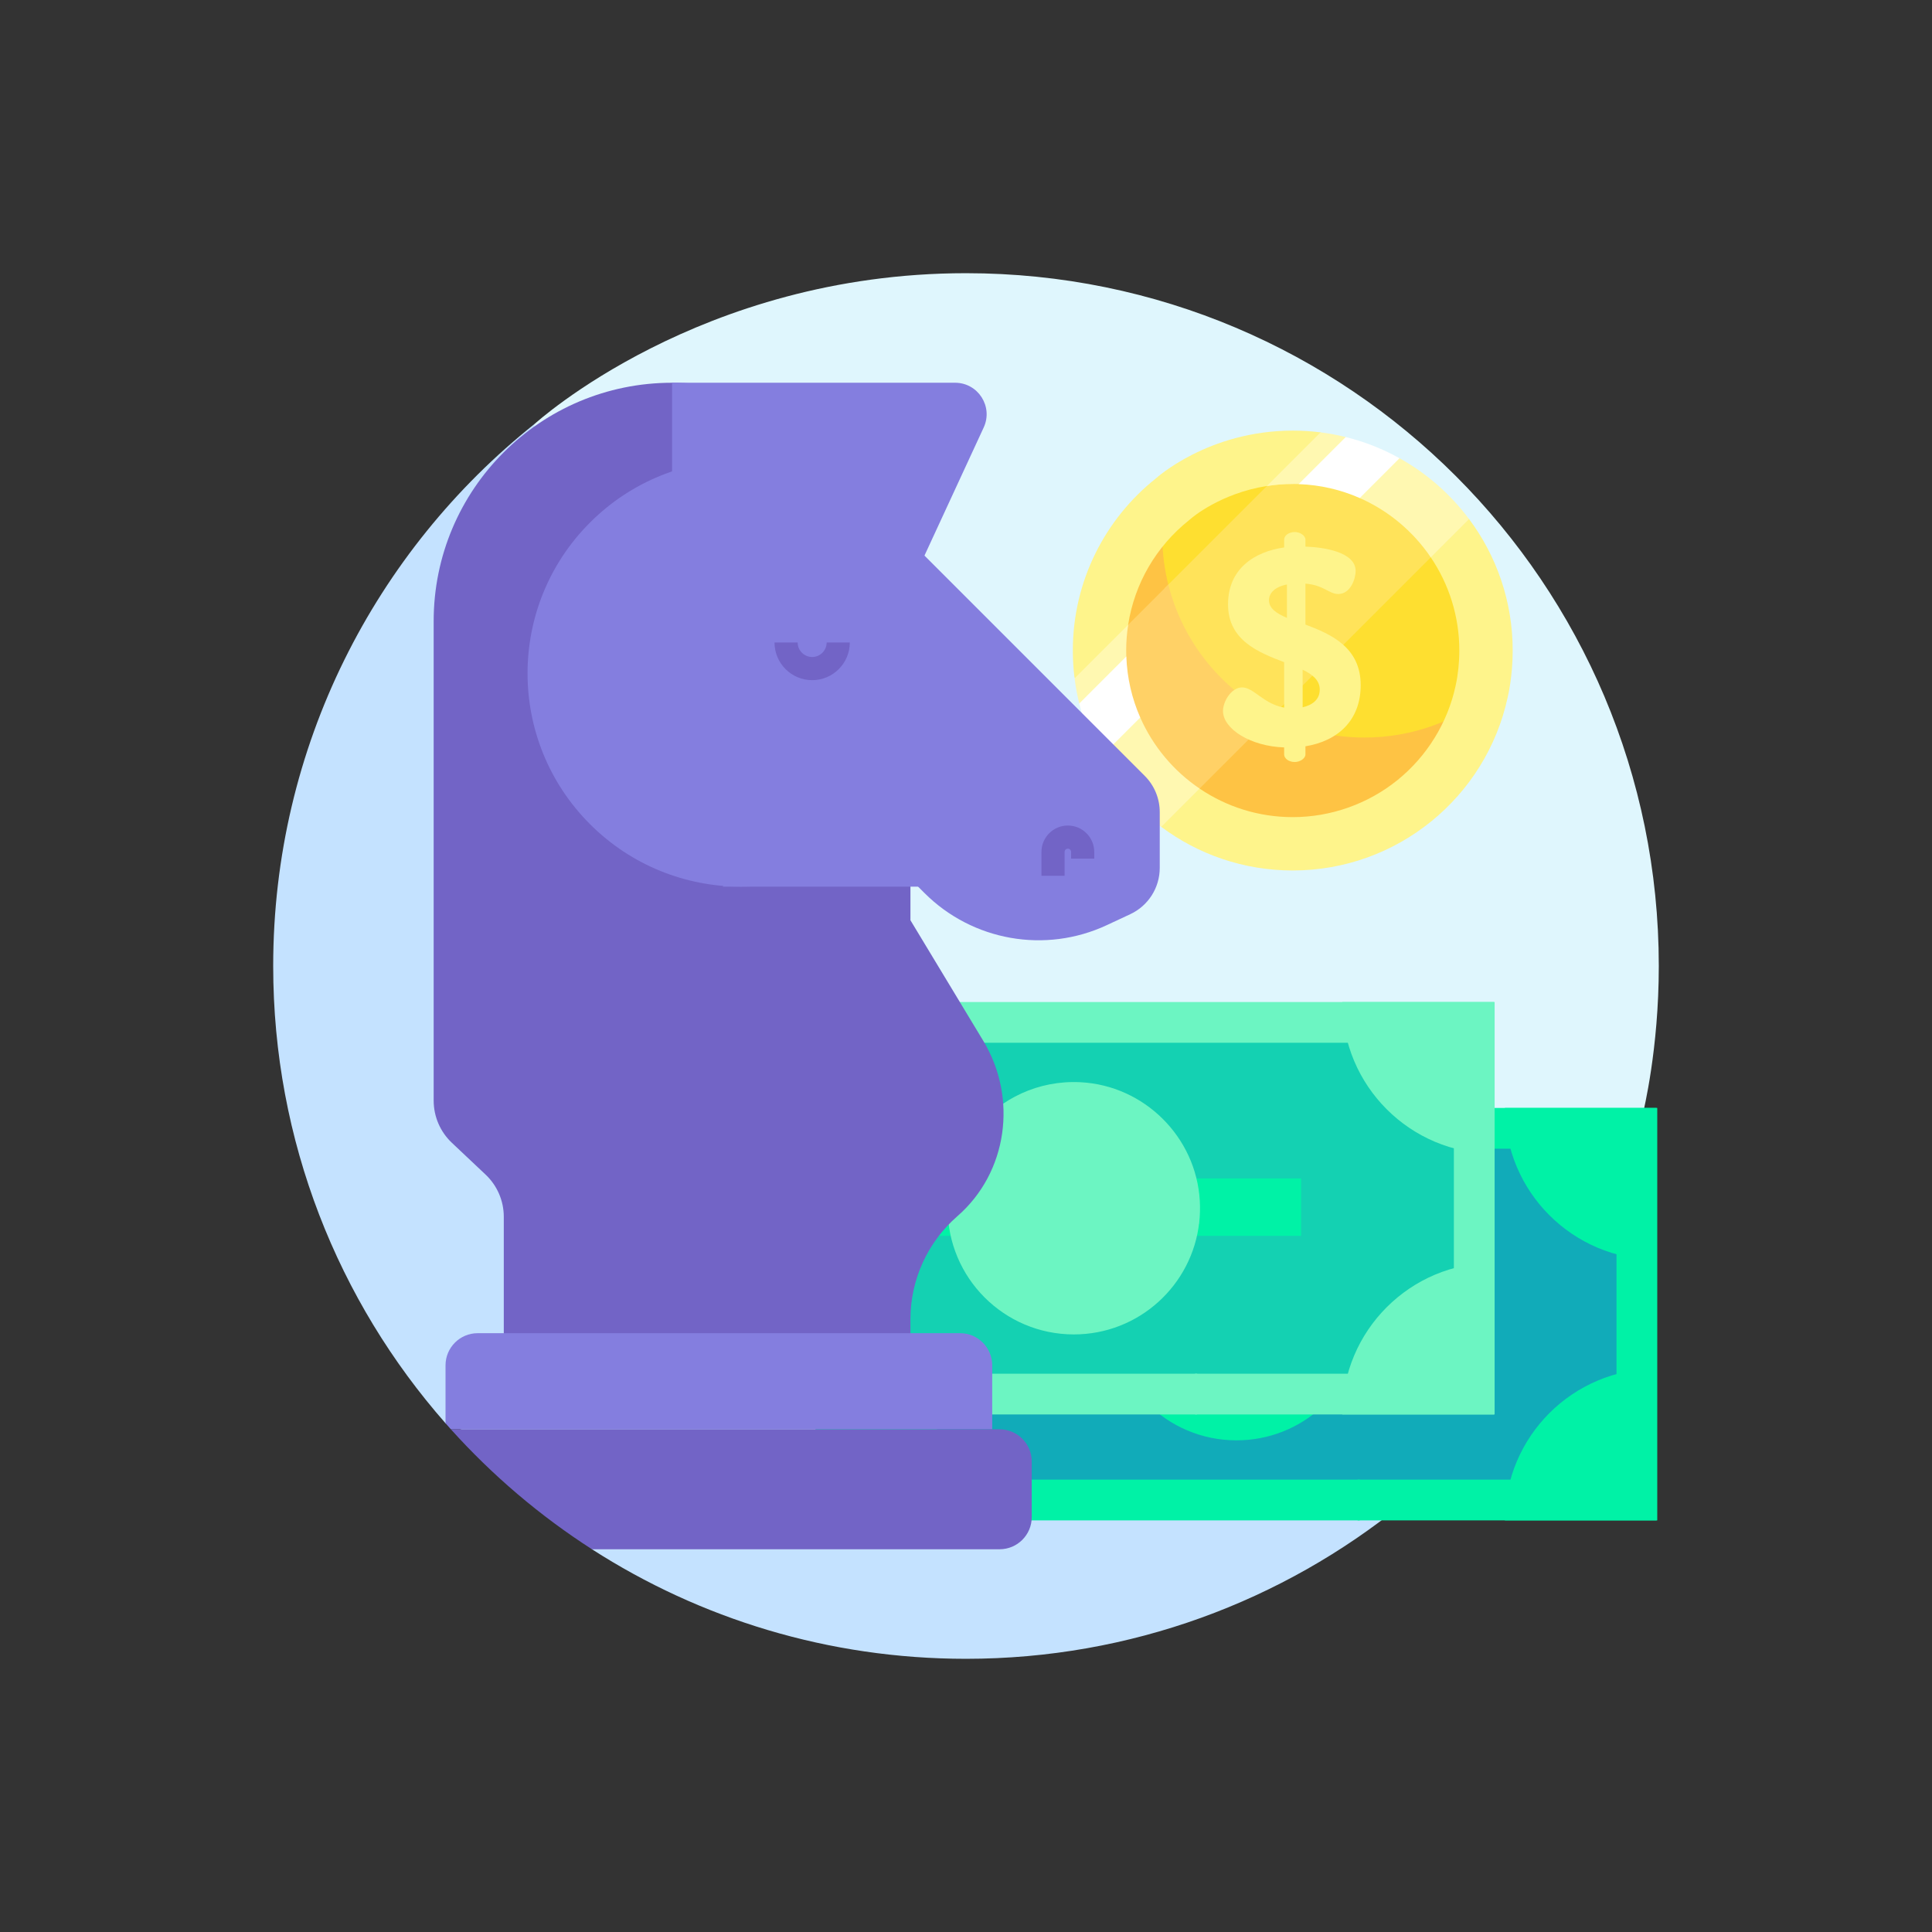 <?xml version="1.0" encoding="UTF-8"?> <svg xmlns="http://www.w3.org/2000/svg" width="200" height="200" viewBox="0 0 200 200" fill="none"><rect x="0" y="0" width="200" height="200" fill="#333333" stroke="none"/><g clip-path="url(#clip0_463_3600)"><path d="M99.999 28.281C72.4 28.281 55.398 43.849 55.352 43.875C55.352 43.875 54.645 44.758 54.513 45.344C53.439 50.111 52.435 56.499 52.435 61.161C52.435 100.77 85.838 132.872 125.447 132.872C140.699 132.872 157.669 125.562 169.026 116.772C169.28 116.576 170.087 115.255 170.087 115.255C170.136 114.949 171.718 108.652 171.718 100C171.718 60.391 139.608 28.281 99.999 28.281Z" fill="#DFF6FD"></path><path d="M125.441 130.847C85.832 130.847 53.723 98.738 53.723 59.129C53.723 53.893 54.287 48.792 55.352 43.875C38.858 57.015 28.281 77.273 28.281 100C28.281 118.14 35.016 134.707 46.121 147.337L57.269 151.766L61.279 160.378C72.448 167.556 85.738 171.719 100 171.719C134.079 171.719 163.033 147.818 170.087 115.255C157.836 125.013 142.321 130.847 125.441 130.847Z" fill="#C4E2FF"></path><path d="M133.827 46.407C125.77 46.407 120.807 50.952 120.793 50.96C120.793 50.96 120.586 51.217 120.548 51.389C120.234 52.78 119.941 54.645 119.941 56.006C119.941 67.569 129.693 76.941 141.256 76.941C145.709 76.941 150.663 74.807 153.979 72.241C154.053 72.183 154.288 71.798 154.288 71.798C154.303 71.709 154.764 69.87 154.764 67.344C154.764 55.781 145.39 46.407 133.827 46.407Z" fill="#FEDF30"></path><path d="M154.287 71.798C150.71 74.647 146.181 76.35 141.253 76.35C129.69 76.35 120.316 66.976 120.316 55.413C120.316 53.885 120.481 52.395 120.792 50.96C120.791 50.96 120.792 50.959 120.792 50.96C115.977 54.796 112.889 60.71 112.889 67.345C112.889 78.908 122.263 88.282 133.826 88.282C143.775 88.282 152.227 81.305 154.287 71.798" fill="#FEC344"></path><path d="M135.018 46.442L120.543 60.917C122.008 66.796 126.032 71.708 131.326 74.486L150.768 55.044C147.181 50.111 141.493 46.806 135.018 46.442Z" fill="#FFE35A"></path><path d="M120.945 60.517L112.924 68.537C113.288 75.012 116.593 80.7 121.526 84.287L131.743 74.07C126.428 71.354 122.427 66.435 120.945 60.517Z" fill="#FFD166"></path><path d="M134.849 69.331V73.221C135.836 72.989 136.62 72.437 136.62 71.392C136.62 70.434 135.894 69.824 134.849 69.331ZM133.223 63.96V60.505C131.917 60.766 131.365 61.434 131.365 62.13C131.365 62.972 132.12 63.495 133.223 63.96ZM132.933 77.373C129.449 77.257 126.604 75.457 126.604 73.599C126.604 72.612 127.475 71.16 128.578 71.16C129.797 71.16 130.784 72.873 132.933 73.251V68.547C130.262 67.531 127.126 66.282 127.126 62.566C127.126 58.879 129.855 57.108 132.933 56.672V55.859C132.933 55.453 133.397 55.075 134.036 55.075C134.588 55.075 135.139 55.453 135.139 55.859V56.585C136.939 56.643 140.336 57.108 140.336 59.111C140.336 59.895 139.814 61.492 138.536 61.492C137.578 61.492 137.026 60.563 135.139 60.418V64.657C137.781 65.644 140.859 67.008 140.859 70.928C140.859 74.528 138.536 76.705 135.139 77.257V78.099C135.139 78.505 134.588 78.883 134.036 78.883C133.397 78.883 132.933 78.505 132.933 78.099V77.373Z" fill="#FEF48B"></path><path d="M150.698 70.922C150.69 70.96 150.68 71.004 150.67 71.054C149.84 74.841 147.717 78.279 144.688 80.737C141.627 83.221 137.769 84.589 133.826 84.589C130.26 84.589 126.944 83.501 124.191 81.64C117.685 79.003 114.371 71.745 116.64 65.103L116.787 64.671C117.446 60.428 119.663 56.58 123.094 53.847C123.167 53.788 123.24 53.727 123.312 53.664C123.346 53.634 126.317 51.066 131.15 50.309C131.988 50.177 132.881 50.1 133.826 50.1L143.527 48.787L148.114 57.698C149.979 60.453 151.07 63.774 151.07 67.344C151.07 68.552 150.934 69.856 150.698 70.922ZM152.078 53.733L136.703 44.757C135.76 44.639 134.8 44.577 133.826 44.577C125.064 44.577 119.667 49.519 119.652 49.528C114.416 53.699 111.059 60.13 111.059 67.344C111.059 68.278 111.115 69.199 111.224 70.103L120.215 85.597C124.011 88.433 128.722 90.112 133.826 90.112C144.644 90.112 153.836 82.524 156.075 72.187C156.091 72.09 156.593 70.091 156.593 67.344C156.593 62.241 154.914 57.53 152.078 53.733" fill="#FEF48B"></path><path d="M118.038 74.276L115.322 72.82L116.593 67.955C116.586 67.752 116.583 67.549 116.583 67.345C116.583 66.441 116.654 65.548 116.79 64.672L111.24 70.221C111.352 71.107 111.514 71.977 111.725 72.828L113.918 78.397C115.489 81.22 117.642 83.674 120.216 85.597L124.181 81.632C121.501 79.817 119.356 77.268 118.038 74.276Z" fill="#FFF8B1"></path><path d="M144.878 47.436L139.309 45.242C138.458 45.032 137.589 44.87 136.703 44.758L131.15 50.311C131.989 50.179 132.881 50.1 133.826 50.1C134.03 50.1 134.234 50.104 134.437 50.111L139.156 48.787L140.758 51.555C143.75 52.874 146.298 55.019 148.113 57.699L152.078 53.734C150.156 51.16 147.702 49.006 144.878 47.436Z" fill="#FFF8B1"></path><path d="M111.725 72.828C112.212 74.797 112.955 76.666 113.917 78.397L118.038 74.276C117.18 72.33 116.676 70.196 116.598 67.955L111.725 72.828Z" fill="white"></path><path d="M134.438 50.116C136.678 50.195 138.813 50.699 140.759 51.557L144.879 47.436C143.149 46.473 141.28 45.73 139.31 45.243L134.438 50.116Z" fill="white"></path><path d="M169.241 156.254H86.754V115.83H169.241V156.254Z" fill="#11ABB9"></path><path d="M170.004 131.882C161.333 131.882 154.303 124.852 154.303 116.18H170.004V131.882Z" fill="#11ABB9"></path><path d="M170.004 155.78H154.303C154.303 147.108 161.333 140.078 170.004 140.078V155.78Z" fill="#11ABB9"></path><path d="M162.439 146.731H146.4C144.269 146.731 142.278 145.49 141.368 143.441C141.364 143.432 141.36 143.423 141.356 143.414C140.772 142.079 141.804 140.587 143.262 140.587H151.521V138.9L140.358 134.643C138.646 129.666 133.988 126.011 128.507 125.802C122.548 125.576 117.439 129.345 115.634 134.643L104.119 138.9V140.587H112.588C114.136 140.587 115.146 142.243 114.407 143.604C113.493 145.285 111.712 146.445 109.633 146.443L105.878 146.438C102.886 146.434 100.463 144.008 100.463 141.016V126.206C100.463 123.211 102.89 120.784 105.884 120.784H165.269V117.05H87.594V153.624H162.439V146.731Z" fill="#11ABB9"></path><path d="M114.904 114.694V118.913H167.341V153.171H140.542V157.39H171.559V114.694H114.904Z" fill="#00F2A6"></path><path d="M140.765 153.171H88.656V118.913H115.251V114.694H84.438V157.39H140.765V153.171Z" fill="#00F2A6"></path><path d="M100.139 114.694C100.139 123.366 93.109 130.396 84.438 130.396V114.694H100.139Z" fill="#00F2A6"></path><path d="M100.139 157.39H84.438V141.689C93.109 141.689 100.139 148.718 100.139 157.39Z" fill="#00F2A6"></path><path d="M171.491 130.396C162.819 130.396 155.789 123.366 155.789 114.694H171.491V130.396Z" fill="#00F2A6"></path><path d="M171.491 157.39H155.789C155.789 148.718 162.819 141.689 171.491 141.689V157.39Z" fill="#00F2A6"></path><path d="M151.521 138.9H104.119V132.955H151.521V138.9Z" fill="#00F2A6"></path><path d="M128.679 122.997C124.315 122.776 120.391 124.696 117.863 127.8C115.45 134.593 120.04 141.871 127.214 142.578C129.207 142.775 131.239 142.871 133.14 142.918C136.656 143.005 139.824 140.806 140.981 137.484C141.06 136.765 141.08 136.029 141.038 135.28C140.662 128.672 135.289 123.333 128.679 122.997Z" fill="#6CF5C2"></path><path d="M130.846 142.305C123.632 142.305 117.784 136.457 117.784 129.243C117.784 128.755 117.813 128.275 117.865 127.801C116.034 130.049 114.936 132.917 114.936 136.042C114.936 143.256 120.784 149.104 127.998 149.104C134.724 149.104 140.261 144.019 140.979 137.484C138.584 140.425 134.935 142.305 130.846 142.305Z" fill="#00F2A6"></path><path d="M152.405 145.289H69.918V104.864H152.405V145.289Z" fill="#14D1B2"></path><path d="M98.068 103.729V107.947H150.505V142.206H123.706V146.424H154.723V103.729H98.068Z" fill="#6CF5C2"></path><path d="M123.929 142.206H71.82V107.947H98.415V103.729H67.602V146.424H123.929V142.206Z" fill="#6CF5C2"></path><path d="M83.303 103.728C83.303 112.4 76.273 119.43 67.602 119.43V103.728H83.303Z" fill="#00F2A6"></path><path d="M83.303 146.424H67.602V130.723C76.273 130.723 83.303 137.753 83.303 146.424Z" fill="#00F2A6"></path><path d="M154.655 119.43C145.983 119.43 138.953 112.401 138.953 103.729H154.655V119.43Z" fill="#6CF5C2"></path><path d="M154.655 146.424H138.953C138.953 137.753 145.983 130.723 154.655 130.723V146.424Z" fill="#6CF5C2"></path><path d="M134.685 127.934H87.283V121.989H134.685V127.934Z" fill="#00F2A6"></path><path d="M111.845 112.031C107.481 111.81 103.557 113.73 101.029 116.834C98.616 123.627 103.206 130.905 110.38 131.613C112.372 131.809 114.405 131.906 116.305 131.953C119.822 132.039 122.99 129.84 124.147 126.518C124.226 125.799 124.246 125.063 124.204 124.314C123.828 117.706 118.455 112.367 111.845 112.031Z" fill="#6CF5C2"></path><path d="M114.012 131.339C106.798 131.339 100.95 125.491 100.95 118.277C100.95 117.789 100.979 117.309 101.031 116.835C99.2 119.084 98.102 121.951 98.102 125.076C98.102 132.291 103.95 138.139 111.164 138.139C117.89 138.139 123.427 133.053 124.145 126.518C121.75 129.459 118.101 131.339 114.012 131.339Z" fill="#6CF5C2"></path><path d="M101.789 107.748L94.248 95.263V64.3C94.248 50.671 83.2 39.622 69.57 39.622C55.941 39.622 44.893 50.671 44.893 64.3V113.933C44.893 115.587 45.574 117.167 46.777 118.301L50.267 121.593C51.47 122.727 52.152 124.307 52.152 125.96V139.417H94.248V136.569C94.248 132.48 96.019 128.591 99.103 125.905C104.313 121.368 105.36 113.662 101.789 107.748Z" fill="#7264C6"></path><path d="M94.248 60.657H69.57V39.622H98.871C101.253 39.622 102.832 42.092 101.832 44.254L94.248 60.657Z" fill="#847EDF"></path><path d="M118.508 80.323L92.325 54.139L74.861 71.603L95.701 92.444C100.668 97.41 108.212 98.74 114.577 95.77L117.004 94.637C118.866 93.769 120.056 91.901 120.056 89.846V84.061C120.056 82.659 119.499 81.314 118.508 80.323Z" fill="#847EDF"></path><path d="M92.305 85.319C83.682 93.941 69.701 93.941 61.079 85.319C52.456 76.696 52.456 62.715 61.079 54.092C69.701 45.469 83.682 45.469 92.305 54.092C100.928 62.715 100.928 76.696 92.305 85.319Z" fill="#847EDF"></path><path d="M74.805 91.786H103.973L89.389 76.489L74.805 91.786Z" fill="#847EDF"></path><path d="M84.074 70.41C81.926 70.41 80.178 68.662 80.178 66.513H82.575C82.575 67.34 83.247 68.013 84.074 68.013C84.901 68.013 85.574 67.34 85.574 66.513H87.971C87.971 68.662 86.223 70.41 84.074 70.41Z" fill="#7264C6"></path><path d="M46.121 147.337C46.306 147.546 46.491 147.755 46.678 147.963H102.714V141.339C102.714 139.501 101.225 138.011 99.387 138.011H49.449C47.611 138.011 46.121 139.501 46.121 141.339V147.337Z" fill="#847EDF"></path><path d="M103.477 147.963H46.678C50.961 152.721 55.871 156.903 61.279 160.378H103.477C105.315 160.378 106.805 158.888 106.805 157.051V151.29C106.805 149.453 105.315 147.963 103.477 147.963Z" fill="#7264C6"></path><path d="M110.207 90.661H107.811V88.192C107.811 86.684 109.036 85.459 110.543 85.459C112.05 85.459 113.276 86.684 113.276 88.192V88.886H110.879V88.192C110.879 88.006 110.729 87.855 110.543 87.855C110.358 87.855 110.207 88.006 110.207 88.192V90.661Z" fill="#7264C6"></path></g><defs><clipPath id="clip0_463_3600"><rect width="144" height="144" fill="white" transform="translate(28 28)"></rect></clipPath></defs></svg> 